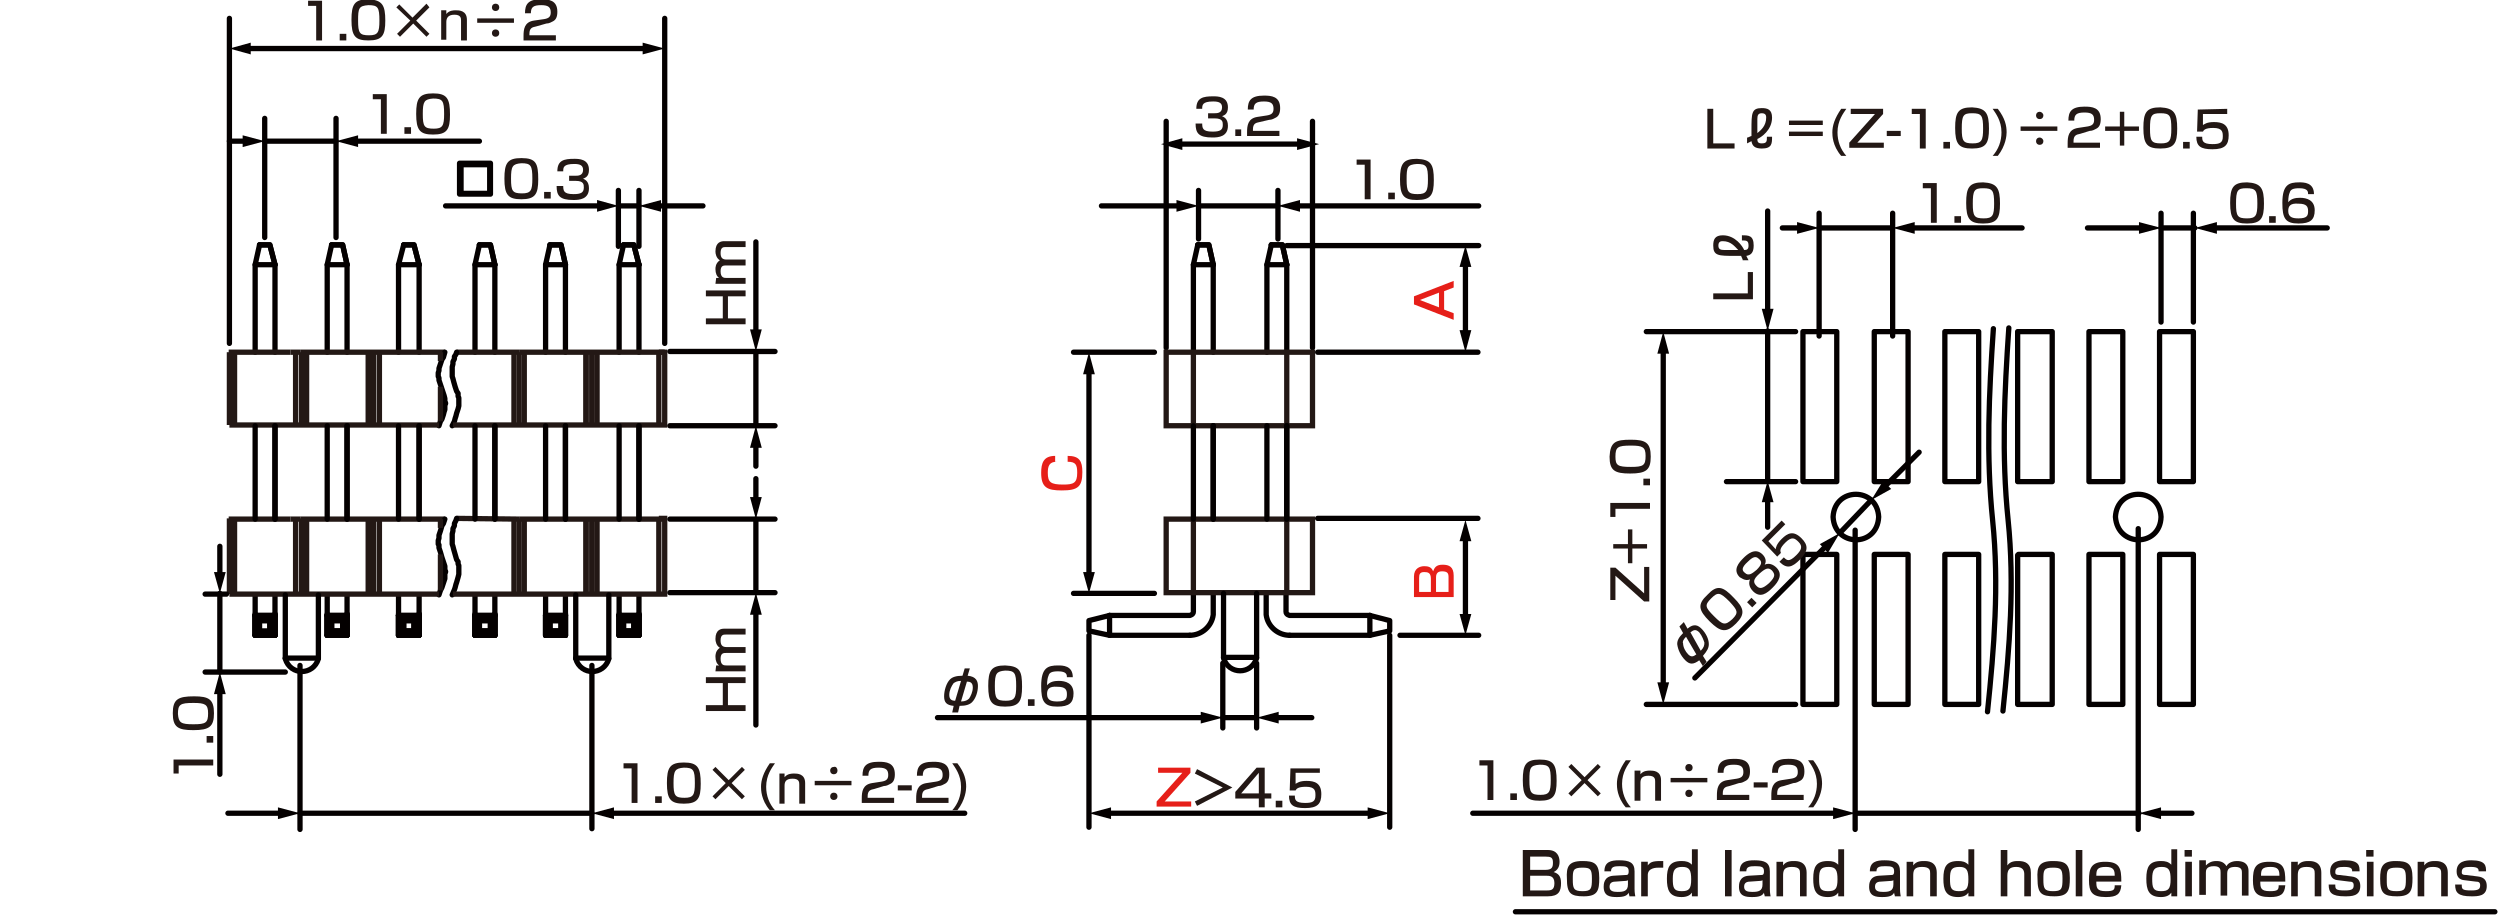<?xml version="1.0" encoding="utf-8"?>
<!-- Generator: Adobe Illustrator 24.2.3, SVG Export Plug-In . SVG Version: 6.00 Build 0)  -->
<svg version="1.1" id="レイヤー_1" xmlns="http://www.w3.org/2000/svg" xmlns:xlink="http://www.w3.org/1999/xlink" x="0px" width="340" height="125"
	 y="0px" viewBox="0 0 340 125" style="enable-background:new 0 0 340 125;" xml:space="preserve">
<style type="text/css">
	.st0{fill:none;stroke:#040000;stroke-width:0.72;stroke-linecap:round;stroke-linejoin:round;stroke-miterlimit:10;}
	.st1{fill:none;stroke:#040000;stroke-width:0.72;stroke-linecap:round;stroke-linejoin:round;}
	.st2{fill:#040000;}
	.st3{fill:#E61F19;}
	.st4{fill:none;stroke:#231815;stroke-width:0.72;stroke-miterlimit:10;}
	.st5{fill:#231815;}
</style>
<g id="MH0204_3_">
	<line class="st0" x1="36" y1="19.2" x2="45.7" y2="19.2"/>
	<line class="st0" x1="45.7" y1="32.3" x2="45.7" y2="16.1"/>
	<line class="st0" x1="36" y1="32.3" x2="36" y2="16.1"/>
	<line class="st0" x1="84.1" y1="28" x2="86.9" y2="28"/>
	<line class="st0" x1="86.9" y1="33.5" x2="86.9" y2="25.9"/>
	<line class="st0" x1="84.1" y1="33.5" x2="84.1" y2="25.9"/>
	<g>
		<path class="st0" d="M37.4,36v11.9V36z"/>
		<line class="st0" x1="34.7" y1="36" x2="34.7" y2="47.9"/>
		<polyline class="st0" points="35.3,33.3 36.7,33.3 37.4,36 		"/>
		<polygon class="st0" points="37.4,36 34.7,36 35.3,33.3 34.7,36 		"/>
		<polyline class="st0" points="37.4,36 36.7,33.3 35.3,33.3 		"/>
	</g>
	<g>
		<line class="st0" x1="35.3" y1="84.4" x2="34.7" y2="83.7"/>
		<line class="st0" x1="35.3" y1="85.8" x2="34.7" y2="86.4"/>
		<line class="st0" x1="34.7" y1="83.7" x2="37.4" y2="83.7"/>
		<polyline class="st0" points="34.7,83.7 34.7,86.4 37.4,86.4 		"/>
		<line class="st0" x1="35.3" y1="84.4" x2="36.7" y2="84.4"/>
		<polyline class="st0" points="35.3,84.4 35.3,85.8 36.7,85.8 		"/>
		<polyline class="st0" points="37.4,83.7 36.7,84.4 36.7,85.8 		"/>
		<line class="st0" x1="36.7" y1="85.8" x2="37.4" y2="86.4"/>
		<polyline class="st0" points="37.4,83.5 37.4,86.4 37.4,83.7 		"/>
		<line class="st0" x1="34.7" y1="83.5" x2="34.7" y2="86.4"/>
		<line class="st0" x1="35.3" y1="84.4" x2="34.7" y2="83.7"/>
		<line class="st0" x1="35.3" y1="85.8" x2="34.7" y2="86.4"/>
		<line class="st0" x1="34.7" y1="83.7" x2="37.4" y2="83.7"/>
		<polyline class="st0" points="34.7,83.7 34.7,86.4 37.4,86.4 		"/>
		<line class="st0" x1="35.3" y1="84.4" x2="36.7" y2="84.4"/>
		<polyline class="st0" points="37.4,86.4 37.4,83.7 36.7,84.4 36.7,85.8 		"/>
		<line class="st0" x1="34.7" y1="80.9" x2="34.7" y2="86.4"/>
		<line class="st0" x1="37.4" y1="83.5" x2="37.4" y2="86.4"/>
		<line class="st0" x1="37.4" y1="80.9" x2="37.4" y2="86.4"/>
	</g>
	<g>
		<path class="st0" d="M47.2,36v11.9V36z"/>
		<line class="st0" x1="44.5" y1="36" x2="44.5" y2="47.9"/>
		<polyline class="st0" points="45.1,33.3 46.6,33.3 47.2,36 		"/>
		<polygon class="st0" points="47.2,36 44.5,36 45.1,33.3 44.5,36 		"/>
		<polyline class="st0" points="47.2,36 46.6,33.3 45.1,33.3 		"/>
	</g>
	<g>
		<line class="st0" x1="45.1" y1="84.4" x2="44.5" y2="83.7"/>
		<line class="st0" x1="45.1" y1="85.8" x2="44.5" y2="86.4"/>
		<line class="st0" x1="44.5" y1="83.7" x2="47.2" y2="83.7"/>
		<polyline class="st0" points="44.5,83.7 44.5,86.4 47.2,86.4 		"/>
		<line class="st0" x1="45.1" y1="84.4" x2="46.6" y2="84.4"/>
		<polyline class="st0" points="45.1,84.4 45.1,85.8 46.6,85.8 		"/>
		<polyline class="st0" points="47.2,83.7 46.6,84.4 46.6,85.8 		"/>
		<line class="st0" x1="46.6" y1="85.8" x2="47.2" y2="86.4"/>
		<polyline class="st0" points="47.2,83.5 47.2,86.4 47.2,83.7 		"/>
		<line class="st0" x1="44.5" y1="83.5" x2="44.5" y2="86.4"/>
		<line class="st0" x1="45.1" y1="84.4" x2="44.5" y2="83.7"/>
		<line class="st0" x1="45.1" y1="85.8" x2="44.5" y2="86.4"/>
		<line class="st0" x1="44.5" y1="83.7" x2="47.2" y2="83.7"/>
		<polyline class="st0" points="44.5,83.7 44.5,86.4 47.2,86.4 		"/>
		<line class="st0" x1="45.1" y1="84.4" x2="46.6" y2="84.4"/>
		<polyline class="st0" points="45.1,84.4 45.1,85.8 46.6,85.8 		"/>
		<polyline class="st0" points="47.2,86.4 47.2,83.7 46.6,84.4 46.6,85.8 		"/>
		<line class="st0" x1="44.5" y1="80.9" x2="44.5" y2="86.4"/>
		<line class="st0" x1="47.2" y1="83.5" x2="47.2" y2="86.4"/>
		<line class="st0" x1="47.2" y1="80.9" x2="47.2" y2="86.4"/>
	</g>
	<g>
		<path class="st0" d="M57,36v11.9V36z"/>
		<line class="st0" x1="54.2" y1="36" x2="54.2" y2="47.9"/>
		<polyline class="st0" points="54.9,33.3 56.3,33.3 57,36 		"/>
		<polygon class="st0" points="57,36 54.2,36 54.9,33.3 54.2,36 		"/>
		<polyline class="st0" points="57,36 56.3,33.3 54.9,33.3 		"/>
	</g>
	<g>
		<line class="st0" x1="54.9" y1="84.4" x2="54.2" y2="83.7"/>
		<line class="st0" x1="54.9" y1="85.8" x2="54.2" y2="86.4"/>
		<line class="st0" x1="54.2" y1="83.7" x2="57" y2="83.7"/>
		<polyline class="st0" points="54.2,83.7 54.2,86.4 57,86.4 		"/>
		<line class="st0" x1="54.9" y1="84.4" x2="56.3" y2="84.4"/>
		<polyline class="st0" points="54.9,84.4 54.9,85.8 56.3,85.8 		"/>
		<polyline class="st0" points="57,83.7 56.3,84.4 56.3,85.8 		"/>
		<line class="st0" x1="56.3" y1="85.8" x2="57" y2="86.4"/>
		<polyline class="st0" points="57,83.5 57,86.4 57,83.7 		"/>
		<line class="st0" x1="54.2" y1="83.5" x2="54.2" y2="86.4"/>
		<line class="st0" x1="54.9" y1="84.4" x2="54.2" y2="83.7"/>
		<line class="st0" x1="54.9" y1="85.8" x2="54.2" y2="86.4"/>
		<line class="st0" x1="54.2" y1="83.7" x2="57" y2="83.7"/>
		<polyline class="st0" points="54.2,83.7 54.2,86.4 57,86.4 		"/>
		<line class="st0" x1="54.9" y1="84.4" x2="56.3" y2="84.4"/>
		<polyline class="st0" points="54.9,84.4 54.9,85.8 56.3,85.8 		"/>
		<polyline class="st0" points="57,86.4 57,83.7 56.3,84.4 56.3,85.8 		"/>
		<line class="st0" x1="54.2" y1="80.9" x2="54.2" y2="86.4"/>
		<line class="st0" x1="57" y1="83.5" x2="57" y2="86.4"/>
		<line class="st0" x1="57" y1="80.9" x2="57" y2="86.4"/>
	</g>
	<g>
		<path class="st0" d="M67.3,36v11.9V36z"/>
		<line class="st0" x1="64.6" y1="36" x2="64.6" y2="47.9"/>
		<polyline class="st0" points="65.2,33.3 66.7,33.3 67.3,36 		"/>
		<polygon class="st0" points="67.3,36 64.6,36 65.2,33.3 64.6,36 		"/>
		<polyline class="st0" points="67.3,36 66.7,33.3 65.2,33.3 		"/>
	</g>
	<g>
		<line class="st0" x1="65.2" y1="84.4" x2="64.6" y2="83.7"/>
		<line class="st0" x1="65.2" y1="85.8" x2="64.6" y2="86.4"/>
		<line class="st0" x1="64.6" y1="83.7" x2="67.3" y2="83.7"/>
		<polyline class="st0" points="64.6,83.7 64.6,86.4 67.3,86.4 		"/>
		<line class="st0" x1="65.2" y1="84.4" x2="66.7" y2="84.4"/>
		<polyline class="st0" points="65.2,84.4 65.2,85.8 66.7,85.8 		"/>
		<polyline class="st0" points="67.3,83.7 66.7,84.4 66.7,85.8 		"/>
		<line class="st0" x1="66.7" y1="85.8" x2="67.3" y2="86.4"/>
		<polyline class="st0" points="67.3,83.5 67.3,86.4 67.3,83.7 		"/>
		<line class="st0" x1="64.6" y1="83.5" x2="64.6" y2="86.4"/>
		<line class="st0" x1="65.2" y1="84.4" x2="64.6" y2="83.7"/>
		<line class="st0" x1="65.2" y1="85.8" x2="64.6" y2="86.4"/>
		<line class="st0" x1="64.6" y1="83.7" x2="67.3" y2="83.7"/>
		<polyline class="st0" points="64.6,83.7 64.6,86.4 67.3,86.4 		"/>
		<line class="st0" x1="65.2" y1="84.4" x2="66.7" y2="84.4"/>
		<polyline class="st0" points="65.2,84.4 65.2,85.8 66.7,85.8 		"/>
		<polyline class="st0" points="67.3,86.4 67.3,83.7 66.7,84.4 66.7,85.8 		"/>
		<line class="st0" x1="64.6" y1="80.9" x2="64.6" y2="86.4"/>
		<line class="st0" x1="67.3" y1="83.5" x2="67.3" y2="86.4"/>
		<line class="st0" x1="67.3" y1="80.9" x2="67.3" y2="86.4"/>
	</g>
	<g>
		<path class="st0" d="M76.9,36v11.9V36z"/>
		<line class="st0" x1="74.2" y1="36" x2="74.2" y2="47.9"/>
		<polyline class="st0" points="74.8,33.3 76.3,33.3 76.9,36 		"/>
		<polygon class="st0" points="76.9,36 74.2,36 74.8,33.3 74.2,36 		"/>
		<polyline class="st0" points="76.9,36 76.3,33.3 74.8,33.3 		"/>
	</g>
	<g>
		<line class="st0" x1="74.8" y1="84.4" x2="74.2" y2="83.7"/>
		<line class="st0" x1="74.8" y1="85.8" x2="74.2" y2="86.4"/>
		<line class="st0" x1="74.2" y1="83.7" x2="76.9" y2="83.7"/>
		<polyline class="st0" points="74.2,83.7 74.2,86.4 76.9,86.4 		"/>
		<line class="st0" x1="74.8" y1="84.4" x2="76.3" y2="84.4"/>
		<polyline class="st0" points="74.8,84.4 74.8,85.8 76.3,85.8 		"/>
		<polyline class="st0" points="76.9,83.7 76.3,84.4 76.3,85.8 		"/>
		<line class="st0" x1="76.3" y1="85.8" x2="76.9" y2="86.4"/>
		<polyline class="st0" points="76.9,83.5 76.9,86.4 76.9,83.7 		"/>
		<line class="st0" x1="74.2" y1="83.5" x2="74.2" y2="86.4"/>
		<line class="st0" x1="74.8" y1="84.4" x2="74.2" y2="83.7"/>
		<line class="st0" x1="74.8" y1="85.8" x2="74.2" y2="86.4"/>
		<line class="st0" x1="74.2" y1="83.7" x2="76.9" y2="83.7"/>
		<polyline class="st0" points="74.2,83.7 74.2,86.4 76.9,86.4 		"/>
		<line class="st0" x1="74.8" y1="84.4" x2="76.3" y2="84.4"/>
		<polyline class="st0" points="74.8,84.4 74.8,85.8 76.3,85.8 		"/>
		<polyline class="st0" points="76.9,86.4 76.9,83.7 76.3,84.4 76.3,85.8 		"/>
		<line class="st0" x1="74.2" y1="80.9" x2="74.2" y2="86.4"/>
		<line class="st0" x1="76.9" y1="83.5" x2="76.9" y2="86.4"/>
		<line class="st0" x1="76.9" y1="80.9" x2="76.9" y2="86.4"/>
	</g>
	<g>
		<path class="st0" d="M86.9,36v11.9V36z"/>
		<line class="st0" x1="84.2" y1="36" x2="84.2" y2="47.9"/>
		<polyline class="st0" points="84.8,33.3 86.2,33.3 86.9,36 		"/>
		<polygon class="st0" points="86.9,36 84.2,36 84.8,33.3 84.2,36 		"/>
		<polyline class="st0" points="86.9,36 86.2,33.3 84.8,33.3 		"/>
	</g>
	<g>
		<line class="st0" x1="84.8" y1="84.4" x2="84.2" y2="83.7"/>
		<line class="st0" x1="84.8" y1="85.8" x2="84.2" y2="86.4"/>
		<line class="st0" x1="84.2" y1="83.7" x2="86.9" y2="83.7"/>
		<polyline class="st0" points="84.2,83.7 84.2,86.4 86.9,86.4 		"/>
		<line class="st0" x1="84.8" y1="84.4" x2="86.2" y2="84.4"/>
		<polyline class="st0" points="84.8,84.4 84.8,85.8 86.2,85.8 		"/>
		<polyline class="st0" points="86.9,83.7 86.2,84.4 86.2,85.8 		"/>
		<line class="st0" x1="86.2" y1="85.8" x2="86.9" y2="86.4"/>
		<polyline class="st0" points="86.9,83.5 86.9,86.4 86.9,83.7 		"/>
		<line class="st0" x1="84.2" y1="83.5" x2="84.2" y2="86.4"/>
		<line class="st0" x1="84.8" y1="84.4" x2="84.2" y2="83.7"/>
		<line class="st0" x1="84.8" y1="85.8" x2="84.2" y2="86.4"/>
		<line class="st0" x1="84.2" y1="83.7" x2="86.9" y2="83.7"/>
		<polyline class="st0" points="84.2,83.7 84.2,86.4 86.9,86.4 		"/>
		<line class="st0" x1="84.8" y1="84.4" x2="86.2" y2="84.4"/>
		<polyline class="st0" points="84.8,84.4 84.8,85.8 86.2,85.8 		"/>
		<polyline class="st0" points="86.9,86.4 86.9,83.7 86.2,84.4 86.2,85.8 		"/>
		<line class="st0" x1="84.2" y1="80.9" x2="84.2" y2="86.4"/>
		<line class="st0" x1="86.9" y1="83.5" x2="86.9" y2="86.4"/>
		<line class="st0" x1="86.9" y1="80.9" x2="86.9" y2="86.4"/>
	</g>
	<line class="st0" x1="189" y1="86.4" x2="189" y2="112.5"/>
	<line class="st0" x1="163" y1="25.9" x2="163" y2="32.5"/>
	<line class="st0" x1="173.8" y1="25.9" x2="173.8" y2="32.5"/>
	<line class="st0" x1="148.1" y1="86.4" x2="148.1" y2="112.5"/>
	<line class="st0" x1="175" y1="33.4" x2="201.1" y2="33.4"/>
	<line class="st0" x1="190.4" y1="86.4" x2="201.1" y2="86.4"/>
	<line class="st0" x1="179.2" y1="47.9" x2="201" y2="47.9"/>
	<g>
		<line class="st1" x1="148.1" y1="78.3" x2="148.1" y2="50.4"/>
		<g>
			<polygon class="st2" points="148.9,77.8 148.1,80.7 147.3,77.8 			"/>
		</g>
		<g>
			<polygon class="st2" points="148.9,50.9 148.1,47.9 147.3,50.9 			"/>
		</g>
	</g>
	<line class="st0" x1="157" y1="47.9" x2="146" y2="47.9"/>
	<line class="st0" x1="157" y1="80.7" x2="146" y2="80.7"/>
	<g>
		<polyline class="st0" points="161.8,86.4 150.9,86.4 150.9,83.7 		"/>
		<path class="st0" d="M150.9,83.7h10.9c0,0,0.5-0.1,0.5-0.5s0-2.6,0-2.6"/>
		<polyline class="st0" points="150.9,83.7 148.1,84.4 148.1,85.8 150.9,86.4 		"/>
		<path class="st0" d="M161.8,86.4c1.6,0,3-1.2,3.2-2.8v-3"/>
	</g>
	<g>
		<polyline class="st0" points="175.4,86.4 186.3,86.4 186.3,83.7 		"/>
		<path class="st0" d="M186.3,83.7h-10.9c0,0-0.5-0.1-0.5-0.5s0-2.6,0-2.6"/>
		<polyline class="st0" points="186.3,83.7 189,84.4 189,85.8 186.3,86.4 		"/>
		<path class="st0" d="M175.4,86.4c-1.6,0-3-1.2-3.2-2.8v-3"/>
	</g>
	<line class="st0" x1="178.5" y1="47.3" x2="178.5" y2="16.5"/>
	<line class="st0" x1="158.6" y1="47.3" x2="158.6" y2="16.5"/>
	<g>
		<line class="st1" x1="33.6" y1="19.2" x2="31.2" y2="19.2"/>
		<g>
			<polygon class="st2" points="33,18.4 36,19.2 33,20 			"/>
		</g>
	</g>
	<g>
		<line class="st1" x1="48.2" y1="19.2" x2="65.2" y2="19.2"/>
		<g>
			<polygon class="st2" points="48.7,20 45.7,19.2 48.7,18.4 			"/>
		</g>
	</g>
	<g>
		<line class="st1" x1="89.4" y1="28" x2="95.6" y2="28"/>
		<g>
			<polygon class="st2" points="89.9,28.8 86.9,28 89.9,27.2 			"/>
		</g>
	</g>
	<g>
		<line class="st1" x1="81.7" y1="28" x2="60.6" y2="28"/>
		<g>
			<polygon class="st2" points="81.2,27.2 84.1,28 81.2,28.8 			"/>
		</g>
	</g>
	<g>
		<line class="st1" x1="150.5" y1="110.6" x2="186.5" y2="110.6"/>
		<g>
			<polygon class="st2" points="151.1,111.4 148.1,110.6 151.1,109.8 			"/>
		</g>
		<g>
			<polygon class="st2" points="186,111.4 189,110.6 186,109.8 			"/>
		</g>
	</g>
	<g>
		<line class="st1" x1="160.3" y1="19.6" x2="177" y2="19.6"/>
		<g>
			<polygon class="st2" points="160.8,20.4 157.9,19.6 160.8,18.8 			"/>
		</g>
		<g>
			<polygon class="st2" points="176.4,20.4 179.4,19.6 176.4,18.8 			"/>
		</g>
	</g>
	<line class="st0" x1="163" y1="28" x2="173.8" y2="28"/>
	<g>
		<line class="st1" x1="176.3" y1="28" x2="201.1" y2="28"/>
		<g>
			<polygon class="st2" points="176.8,28.8 173.8,28 176.8,27.2 			"/>
		</g>
	</g>
	<g>
		<line class="st1" x1="160.5" y1="28" x2="149.8" y2="28"/>
		<g>
			<polygon class="st2" points="160,27.2 163,28 160,28.8 			"/>
		</g>
	</g>
	<g>
		<path class="st3" d="M197.7,38.2v0.9l-1.3,0.5v2.5l1.3,0.5v0.9l-5.4-2.1v-1.1L197.7,38.2z M195.7,41.8v-2l-2.6,1L195.7,41.8z"/>
	</g>
	<g>
		<path class="st3" d="M192.3,78.4c0-1.1,0.8-1.4,1.4-1.4c0.5,0,1,0.1,1.2,0.7c0.2-0.5,0.4-0.9,1.3-0.9c0.9,0,1.5,0.3,1.5,1.5v2.9
			h-5.4V78.4z M193,80.5h1.6v-1.8c0-0.8-0.4-0.9-0.9-0.9c-0.6,0-0.7,0.3-0.7,0.8L193,80.5L193,80.5z M195.3,80.5h1.7v-2
			c0-0.5-0.1-0.8-0.9-0.8c-0.8,0-0.8,0.6-0.8,0.9V80.5z"/>
	</g>
	<g>
		<line class="st1" x1="199.3" y1="35.8" x2="199.3" y2="45.4"/>
		<g>
			<polygon class="st2" points="198.5,36.3 199.3,33.4 200.1,36.3 			"/>
		</g>
		<g>
			<polygon class="st2" points="198.5,44.9 199.3,47.9 200.1,44.9 			"/>
		</g>
	</g>
	<g>
		<line class="st1" x1="199.3" y1="73.1" x2="199.3" y2="84"/>
		<g>
			<polygon class="st2" points="198.5,73.6 199.3,70.7 200.1,73.6 			"/>
		</g>
		<g>
			<polygon class="st2" points="198.5,83.5 199.3,86.4 200.1,83.5 			"/>
		</g>
	</g>
	<g>
		<g>
			<path class="st0" d="M66.7,22.2v4.2h-4.2v-4.2H66.7z M62.7,22.4v3.9h3.9v-3.9H62.7z"/>
		</g>
	</g>
	<g>
		<polygon class="st4" points="178.5,80.6 158.6,80.6 158.6,70.6 162.3,70.6 178.5,70.6 		"/>
		<line class="st4" x1="162.3" y1="70.6" x2="162.3" y2="80.7"/>
		<line class="st4" x1="175" y1="70.6" x2="175" y2="80.7"/>
	</g>
	<line class="st4" x1="39.5" y1="70.6" x2="31.1" y2="70.6"/>
	<g>
		<line class="st4" x1="39.5" y1="70.6" x2="40.9" y2="70.6"/>
		<line class="st4" x1="60.5" y1="70.6" x2="40.9" y2="70.6"/>
		<g>
			<polyline class="st0" points="59.7,80.9 59.9,80.3 60.1,79.9 60.2,79.6 60.3,79.3 60.4,79 60.5,78.7 60.5,78.3 60.5,78 
				60.6,77.8 60.6,77.7 60.5,77.5 60.5,77.4 60.5,77.2 60.5,77 60.4,76.7 60.3,76.4 60.1,75.8 59.9,75.1 59.8,74.8 59.7,74.5 
				59.7,74.3 59.7,74.1 59.6,74 59.6,73.5 59.7,73.2 59.7,72.8 59.8,72.5 59.9,72.2 60.1,71.5 60.3,71.2 60.5,70.6 			"/>
			<g>
				<line class="st4" x1="41.7" y1="80.8" x2="41.7" y2="70.5"/>
				<line class="st4" x1="40.2" y1="80.8" x2="40.2" y2="70.5"/>
				<line class="st4" x1="41" y1="80.8" x2="41" y2="70.5"/>
				<line class="st4" x1="31.9" y1="80.8" x2="31.9" y2="70.5"/>
				<line class="st4" x1="31.2" y1="80.8" x2="31.2" y2="70.5"/>
				<line class="st4" x1="50.8" y1="80.8" x2="50.8" y2="70.5"/>
				<line class="st4" x1="50.1" y1="80.8" x2="50.1" y2="70.5"/>
				<line class="st4" x1="59.9" y1="80.3" x2="59.9" y2="75.4"/>
				<line class="st4" x1="50.8" y1="80.8" x2="50.8" y2="70.5"/>
				<line class="st4" x1="50.1" y1="80.8" x2="50.1" y2="70.5"/>
				<line class="st4" x1="51.6" y1="80.8" x2="51.6" y2="70.5"/>
				<line class="st4" x1="31.2" y1="80.8" x2="59.7" y2="80.8"/>
			</g>
		</g>
	</g>
	<line class="st4" x1="70.6" y1="70.6" x2="62.1" y2="70.5"/>
	<polyline class="st4" points="90.4,70.6 83.9,70.6 70.6,70.6 	"/>
	<g>
		<polyline class="st0" points="61.5,80.9 61.8,80.2 61.9,79.9 62,79.5 62.1,79.2 62.3,78.5 62.4,78.1 62.4,77.8 62.4,77.3 
			62.4,77.1 62.4,76.9 62.3,76.7 62.3,76.4 62.1,76.1 61.9,75.4 61.7,74.7 61.6,74.3 61.5,74 61.5,73.8 61.5,73.6 61.5,73.4 
			61.5,72.9 61.5,72.6 61.6,72.2 61.6,71.9 61.8,71.5 61.8,71.2 62,70.8 62.1,70.5 		"/>
		<g>
			<line class="st4" x1="71.3" y1="80.8" x2="71.3" y2="70.5"/>
			<line class="st4" x1="69.9" y1="80.8" x2="69.9" y2="70.5"/>
			<line class="st4" x1="70.6" y1="80.8" x2="70.6" y2="70.5"/>
			<line class="st4" x1="80.5" y1="80.8" x2="80.5" y2="70.5"/>
			<line class="st4" x1="79.7" y1="80.8" x2="79.7" y2="70.5"/>
			<line class="st4" x1="89.6" y1="80.8" x2="89.6" y2="70.5"/>
			<line class="st4" x1="80.5" y1="80.8" x2="80.5" y2="70.5"/>
			<line class="st4" x1="79.7" y1="80.8" x2="79.7" y2="70.5"/>
			<line class="st4" x1="81.2" y1="80.8" x2="81.2" y2="70.5"/>
			<polyline class="st4" points="61.6,80.8 90.4,80.8 90.4,70.5 89.6,70.5 			"/>
		</g>
	</g>
	<line class="st4" x1="59.9" y1="71.8" x2="59.9" y2="70.6"/>
	<g>
		<path class="st5" d="M73.2,24.4c0,2-0.4,2.7-2.3,2.7c-1.8,0-2.3-0.6-2.3-2.8c0-2.1,0.4-2.8,2.3-2.8C72.9,21.5,73.2,22.2,73.2,24.4
			z M69.5,24.3c0,1.7,0.2,2,1.5,2c1.2,0,1.4-0.4,1.4-2c0-1.8-0.2-2.1-1.5-2.1C69.7,22.3,69.5,22.6,69.5,24.3z"/>
		<path class="st5" d="M74.9,26.1V27H74v-0.9H74.9z"/>
		<path class="st5" d="M76.6,25.2c0,0.7,0,1.2,1.4,1.2c1,0,1.4-0.2,1.4-0.9c0-0.4,0-0.9-1.1-0.9h-0.9v-0.7h0.9c0.3,0,1,0,1-0.8
			c0-0.6-0.4-0.8-1.2-0.8c-1.5,0-1.5,0.5-1.5,1h-0.8c0-1.5,0.9-1.7,2.3-1.7c0.6,0,2,0,2,1.5c0,1-0.6,1.1-0.8,1.2
			c0.2,0.1,0.8,0.3,0.8,1.3c0,1.5-1.3,1.6-2.1,1.6c-1.9,0-2.3-0.6-2.3-1.9h0.9V25.2z"/>
	</g>
	<g>
		<path class="st5" d="M52.6,12.8v5.4h-0.8v-4.7h-1.1v-0.7C50.7,12.8,52.6,12.8,52.6,12.8z"/>
		<path class="st5" d="M55.9,17.3v0.9H55v-0.9H55.9z"/>
		<path class="st5" d="M61.2,15.6c0,2-0.4,2.7-2.3,2.7c-1.8,0-2.3-0.6-2.3-2.8c0-2.1,0.4-2.8,2.3-2.8C60.8,12.7,61.2,13.4,61.2,15.6
			z M57.5,15.5c0,1.7,0.2,2,1.5,2c1.2,0,1.4-0.4,1.4-2c0-1.8-0.2-2.1-1.5-2.1C57.7,13.5,57.5,13.8,57.5,15.5z"/>
	</g>
	<g>
		<path class="st5" d="M186.4,21.7v5.4h-0.8v-4.7h-1.1v-0.7H186.4z"/>
		<path class="st5" d="M189.7,26.2v0.9h-0.9v-0.9H189.7z"/>
		<path class="st5" d="M195,24.5c0,2-0.4,2.7-2.3,2.7c-1.8,0-2.3-0.6-2.3-2.8c0-2.1,0.4-2.8,2.3-2.8C194.6,21.7,195,22.3,195,24.5z
			 M191.3,24.4c0,1.7,0.2,2,1.5,2c1.2,0,1.4-0.4,1.4-2c0-1.8-0.2-2.1-1.5-2.1C191.4,22.4,191.3,22.7,191.3,24.4z"/>
	</g>
	<g>
		<path class="st0" d="M165,36v11.9V36z"/>
		<line class="st0" x1="162.3" y1="36" x2="162.3" y2="47.9"/>
		<polyline class="st0" points="162.9,33.3 164.4,33.3 165,36 		"/>
		<polygon class="st0" points="165,36 162.3,36 162.9,33.3 162.3,36 		"/>
		<polyline class="st0" points="165,36 164.4,33.3 162.9,33.3 		"/>
	</g>
	<g>
		<path class="st0" d="M175,36v11.9V36z"/>
		<line class="st0" x1="172.3" y1="36" x2="172.3" y2="47.9"/>
		<polyline class="st0" points="172.9,33.3 174.4,33.3 175,36 		"/>
		<polygon class="st0" points="175,36 172.3,36 172.9,33.3 172.3,36 		"/>
		<polyline class="st0" points="175,36 174.4,33.3 172.9,33.3 		"/>
	</g>
	<g>
		<path class="st5" d="M163.5,16.7c0,0.7,0,1.2,1.4,1.2c1,0,1.4-0.2,1.4-0.9c0-0.4,0-0.9-1.1-0.9h-0.9v-0.7h0.9c0.3,0,1,0,1-0.8
			c0-0.6-0.4-0.8-1.2-0.8c-1.5,0-1.5,0.5-1.5,1h-0.8c0-1.5,0.9-1.7,2.3-1.7c0.6,0,2,0,2,1.5c0,1-0.6,1.1-0.8,1.2
			c0.2,0.1,0.8,0.3,0.8,1.3c0,1.5-1.3,1.6-2.1,1.6c-1.9,0-2.3-0.6-2.3-1.9h0.9V16.7z"/>
		<path class="st5" d="M168.8,17.6v0.9H168v-0.9H168.8z"/>
		<path class="st5" d="M171.3,16.6c-0.5,0.1-0.9,0.2-0.9,1v0.2h3.6v0.7h-4.4V18c0-0.9,0.1-1.9,1.4-2.1l1.3-0.2
			c0.6-0.1,0.9-0.3,0.9-0.9c0-0.7-0.3-1-1.3-1c-1.1,0-1.4,0.3-1.4,1.1h-0.8c0-1.2,0.4-1.9,2.2-1.9c1,0,2.2,0.1,2.2,1.7
			c0,0.7-0.2,1.1-0.6,1.3c-0.2,0.1-0.5,0.3-0.9,0.3L171.3,16.6z"/>
	</g>
	<g>
		<path class="st3" d="M161.9,104.4v0.7l-3.5,3.9h3.6v0.7h-4.7V109l3.5-3.9h-3.3v-0.7H161.9z"/>
		<path class="st5" d="M167.6,107.1l-4.8,2.5l-0.3-0.6l3.8-1.9l-3.8-1.9l0.3-0.6L167.6,107.1z"/>
		<path class="st5" d="M172,104.4v3.5h0.9v0.7H172v1.2h-0.8v-1.2H168v-0.9l2.9-3.3C170.9,104.4,172,104.4,172,104.4z M171.2,105.1
			l-2.4,2.8h2.4V105.1z"/>
		<path class="st5" d="M174.4,108.9v0.9h-0.9v-0.9H174.4z"/>
		<path class="st5" d="M179.5,104.4v0.7h-3.3v1.5c0.2-0.1,0.5-0.4,1.5-0.4c1.1,0,2,0.3,2,1.8c0,1.3-0.5,1.9-2.2,1.9
			c-1.6,0-2.2-0.4-2.2-1.7h0.8c0,0.5,0,1,1.4,1c1,0,1.4-0.2,1.4-1c0-0.6,0-1.2-1.3-1.2c-1.1,0-1.3,0.3-1.4,0.5h-0.8l0.1-3h4V104.4z"
			/>
	</g>
	<g>
		<polygon class="st4" points="178.5,57.9 158.6,57.9 158.6,47.9 162.3,47.9 178.5,47.9 		"/>
		<line class="st4" x1="162.3" y1="47.9" x2="162.3" y2="58"/>
		<line class="st4" x1="175" y1="47.9" x2="175" y2="58"/>
	</g>
	<line class="st4" x1="39.5" y1="47.9" x2="31.1" y2="47.9"/>
	<g>
		<line class="st4" x1="39.5" y1="47.9" x2="40.9" y2="47.9"/>
		<line class="st4" x1="60.5" y1="47.9" x2="40.9" y2="47.9"/>
		<g>
			<polyline class="st0" points="59.7,57.9 59.9,57.3 60.1,57 60.2,56.7 60.3,56.4 60.4,56 60.5,55.7 60.5,55.4 60.5,55.1 
				60.6,54.9 60.6,54.8 60.5,54.6 60.5,54.5 60.5,54.3 60.5,54.2 60.4,53.8 60.3,53.5 60.1,52.9 59.9,52.3 59.8,52 59.7,51.7 
				59.7,51.5 59.7,51.4 59.6,51.2 59.6,50.7 59.7,50.4 59.7,50.1 59.8,49.8 59.9,49.5 60.1,48.9 60.3,48.6 60.5,47.9 			"/>
			<g>
				<line class="st4" x1="41.7" y1="57.8" x2="41.7" y2="47.9"/>
				<line class="st4" x1="40.2" y1="57.8" x2="40.2" y2="47.9"/>
				<line class="st4" x1="41" y1="57.8" x2="41" y2="47.9"/>
				<line class="st4" x1="31.9" y1="57.8" x2="31.9" y2="47.9"/>
				<line class="st4" x1="31.2" y1="57.8" x2="31.2" y2="47.9"/>
				<line class="st4" x1="50.8" y1="57.8" x2="50.8" y2="47.9"/>
				<line class="st4" x1="50.1" y1="57.8" x2="50.1" y2="47.9"/>
				<line class="st4" x1="59.9" y1="57.3" x2="59.9" y2="52.6"/>
				<line class="st4" x1="50.8" y1="57.8" x2="50.8" y2="47.9"/>
				<line class="st4" x1="50.1" y1="57.8" x2="50.1" y2="47.9"/>
				<line class="st4" x1="51.6" y1="57.8" x2="51.6" y2="47.9"/>
				<line class="st4" x1="31.2" y1="57.8" x2="59.7" y2="57.8"/>
			</g>
		</g>
	</g>
	<line class="st4" x1="70.6" y1="47.9" x2="62.1" y2="47.9"/>
	<line class="st4" x1="90.4" y1="47.9" x2="70.6" y2="47.9"/>
	<g>
		<polyline class="st0" points="61.5,57.9 61.8,57.3 61.9,56.9 62,56.6 62.1,56.2 62.3,55.6 62.4,55.2 62.4,54.9 62.4,54.4 
			62.4,54.2 62.4,54.1 62.3,53.9 62.3,53.5 62.1,53.2 61.9,52.6 61.7,51.9 61.6,51.5 61.5,51.2 61.5,51 61.5,50.9 61.5,50.7 
			61.5,50.2 61.5,49.9 61.6,49.5 61.6,49.2 61.8,48.8 61.8,48.5 62,48.2 62.1,47.9 		"/>
		<g>
			<line class="st4" x1="71.3" y1="57.8" x2="71.3" y2="47.9"/>
			<line class="st4" x1="69.9" y1="57.8" x2="69.9" y2="47.9"/>
			<line class="st4" x1="70.6" y1="57.8" x2="70.6" y2="47.9"/>
			<line class="st4" x1="80.5" y1="57.8" x2="80.5" y2="47.9"/>
			<line class="st4" x1="79.7" y1="57.8" x2="79.7" y2="47.9"/>
			<line class="st4" x1="89.6" y1="57.8" x2="89.6" y2="47.9"/>
			<line class="st4" x1="80.5" y1="57.8" x2="80.5" y2="47.9"/>
			<line class="st4" x1="79.7" y1="57.8" x2="79.7" y2="47.9"/>
			<line class="st4" x1="81.2" y1="57.8" x2="81.2" y2="47.9"/>
			<polyline class="st4" points="61.6,57.8 90.4,57.8 90.4,47.9 89.6,47.9 			"/>
		</g>
	</g>
	<line class="st4" x1="59.9" y1="49.1" x2="59.9" y2="47.9"/>
	<line class="st0" x1="165" y1="70.6" x2="165" y2="57.9"/>
	<line class="st0" x1="165" y1="57.9" x2="165" y2="70.6"/>
	<line class="st0" x1="162.3" y1="57.9" x2="162.3" y2="70.6"/>
	<line class="st0" x1="175" y1="70.6" x2="175" y2="57.9"/>
	<line class="st0" x1="175" y1="57.9" x2="175" y2="70.6"/>
	<line class="st0" x1="172.3" y1="57.9" x2="172.3" y2="70.6"/>
	<line class="st0" x1="86.9" y1="70.6" x2="86.9" y2="57.9"/>
	<line class="st0" x1="86.9" y1="57.9" x2="86.9" y2="70.6"/>
	<line class="st0" x1="84.2" y1="57.9" x2="84.2" y2="70.6"/>
	<line class="st0" x1="76.9" y1="70.6" x2="76.9" y2="57.9"/>
	<line class="st0" x1="76.9" y1="57.9" x2="76.9" y2="70.6"/>
	<line class="st0" x1="74.2" y1="57.9" x2="74.2" y2="70.6"/>
	<line class="st0" x1="67.3" y1="70.6" x2="67.3" y2="57.9"/>
	<line class="st0" x1="67.3" y1="57.9" x2="67.3" y2="70.6"/>
	<line class="st0" x1="64.6" y1="57.9" x2="64.6" y2="70.6"/>
	<line class="st0" x1="57" y1="70.6" x2="57" y2="57.9"/>
	<line class="st0" x1="57" y1="57.9" x2="57" y2="70.6"/>
	<line class="st0" x1="54.2" y1="57.9" x2="54.2" y2="70.6"/>
	<line class="st0" x1="47.2" y1="70.6" x2="47.2" y2="57.9"/>
	<line class="st0" x1="47.2" y1="57.9" x2="47.2" y2="70.6"/>
	<line class="st0" x1="44.5" y1="57.9" x2="44.5" y2="70.6"/>
	<line class="st0" x1="37.4" y1="70.6" x2="37.4" y2="57.9"/>
	<line class="st0" x1="37.4" y1="57.9" x2="37.4" y2="70.6"/>
	<line class="st0" x1="34.7" y1="57.9" x2="34.7" y2="70.6"/>
	<line class="st0" x1="102.8" y1="70.6" x2="102.8" y2="80.6"/>
	<line class="st0" x1="91.1" y1="80.6" x2="105.4" y2="80.6"/>
	<line class="st0" x1="91.1" y1="70.6" x2="105.4" y2="70.6"/>
	<g>
		<path class="st5" d="M96,95.9h2.3v-3H96v-0.8h5.4v0.8H99v3h2.4v0.8H96V95.9z"/>
		<path class="st5" d="M97.4,90.5h0.4c-0.3-0.2-0.5-0.6-0.5-1.2c0-0.2,0-0.8,0.6-1.2c-0.5-0.3-0.6-0.9-0.6-1.2
			c0-1.3,0.8-1.4,1.2-1.4h2.9v0.8h-2.7c-0.3,0-0.7,0-0.7,0.8c0,0.6,0.2,0.9,0.8,0.9h2.6v0.8h-2.6c-0.4,0-0.8,0-0.8,0.8
			c0,0.9,0.5,0.9,0.8,0.9h2.6v0.8h-4.1L97.4,90.5L97.4,90.5z"/>
	</g>
	<g>
		<line class="st1" x1="102.8" y1="83.1" x2="102.8" y2="98.6"/>
		<g>
			<polygon class="st2" points="102,83.6 102.8,80.6 103.6,83.6 			"/>
		</g>
	</g>
	<g>
		<line class="st1" x1="102.8" y1="68.2" x2="102.8" y2="65.1"/>
		<g>
			<polygon class="st2" points="103.6,67.6 102.8,70.6 102,67.6 			"/>
		</g>
	</g>
	<g>
		<path class="st3" d="M143.7,62.8c-1,0-1.2,0.6-1.2,1.5c0,1.3,0.4,1.6,2.1,1.6c1.4,0,1.9-0.2,1.9-1.6c0-1.1-0.2-1.5-1.3-1.5V62
			c1.6,0,2,0.7,2,2.2c0,2-0.6,2.5-2.8,2.5c-2,0-2.8-0.4-2.8-2.4c0-1.3,0.3-2.3,1.9-2.3v0.8H143.7z"/>
	</g>
	<line class="st0" x1="102.8" y1="47.8" x2="102.8" y2="57.9"/>
	<line class="st0" x1="91.1" y1="57.9" x2="105.4" y2="57.9"/>
	<line class="st0" x1="91.1" y1="47.8" x2="105.4" y2="47.8"/>
	<g>
		<path class="st5" d="M96,43.3h2.3v-3H96v-0.8h5.4v0.8H99v3h2.4v0.8H96V43.3z"/>
		<path class="st5" d="M97.4,37.8h0.4c-0.3-0.2-0.5-0.6-0.5-1.2c0-0.2,0-0.8,0.6-1.2c-0.5-0.3-0.6-0.9-0.6-1.2
			c0-1.3,0.8-1.4,1.2-1.4h2.9v0.8h-2.7c-0.3,0-0.7,0-0.7,0.8c0,0.6,0.2,0.9,0.8,0.9h2.6v0.8h-2.6c-0.4,0-0.8,0-0.8,0.8
			c0,0.9,0.5,0.9,0.8,0.9h2.6v0.8h-4.1L97.4,37.8L97.4,37.8z"/>
	</g>
	<g>
		<line class="st1" x1="102.8" y1="60.3" x2="102.8" y2="63.4"/>
		<g>
			<polygon class="st2" points="102,60.9 102.8,57.9 103.6,60.9 			"/>
		</g>
	</g>
	<g>
		<line class="st1" x1="102.8" y1="45.4" x2="102.8" y2="32.9"/>
		<g>
			<polygon class="st2" points="103.6,44.8 102.8,47.8 102,44.8 			"/>
		</g>
	</g>
	<line class="st0" x1="179.2" y1="70.5" x2="201" y2="70.5"/>
	<line class="st0" x1="90.4" y1="2.5" x2="90.4" y2="46.7"/>
	<line class="st0" x1="31.2" y1="2.5" x2="31.2" y2="46.7"/>
	<line class="st0" x1="293.9" y1="31" x2="298.5" y2="31"/>
	<line class="st0" x1="298.3" y1="43.8" x2="298.3" y2="29"/>
	<line class="st0" x1="293.9" y1="43.8" x2="293.9" y2="29"/>
	<line class="st0" x1="223.9" y1="45.1" x2="244.2" y2="45.1"/>
	<line class="st0" x1="234.8" y1="65.5" x2="244.2" y2="65.5"/>
	<line class="st0" x1="223.9" y1="95.8" x2="244.2" y2="95.8"/>
	<line class="st0" x1="240.4" y1="45" x2="240.4" y2="65.4"/>
	<g>
		<g>
			<path class="st0" d="M273.2,44.6c-0.6,8.8-1,17.3-0.1,26.1s0.2,17.3-0.7,26"/>
			<polyline class="st0" points="274.4,75.5 274.4,95.8 279.1,95.8 279.1,75.4 274.5,75.4 			"/>
			<rect x="284.1" y="75.4" class="st0" width="4.6" height="20.4"/>
			<rect x="293.7" y="75.4" class="st0" width="4.6" height="20.4"/>
			<polyline class="st0" points="274.5,45.1 279.1,45.1 279.1,65.5 274.4,65.5 274.4,45.1 			"/>
			<rect x="284.1" y="45.1" class="st0" width="4.6" height="20.4"/>
			<rect x="293.7" y="45.1" class="st0" width="4.6" height="20.4"/>
		</g>
		<g>
			<path class="st0" d="M271.1,44.7c-0.6,8.8-1,17.3-0.1,26.1s0.2,17.3-0.7,26"/>
			<rect x="245.2" y="75.4" class="st0" width="4.6" height="20.4"/>
			<rect x="254.9" y="75.4" class="st0" width="4.6" height="20.4"/>
			<rect x="264.5" y="75.4" class="st0" width="4.6" height="20.4"/>
			<rect x="245.2" y="45.1" class="st0" width="4.6" height="20.4"/>
			<rect x="254.9" y="45.1" class="st0" width="4.6" height="20.4"/>
			<rect x="264.5" y="45.1" class="st0" width="4.6" height="20.4"/>
		</g>
	</g>
	<g>
		<line class="st1" x1="33.6" y1="6.6" x2="87.9" y2="6.6"/>
		<g>
			<polygon class="st2" points="34.1,7.4 31.2,6.6 34.1,5.8 			"/>
		</g>
		<g>
			<polygon class="st2" points="87.4,7.4 90.4,6.6 87.4,5.8 			"/>
		</g>
	</g>
	<g>
		<path class="st5" d="M219,77.2h0.7l3.9,3.5v-3.6h0.7v4.7h-0.7l-3.9-3.5v3.3H219V77.2z"/>
		<path class="st5" d="M221.4,74.6h-2V74h2v-2h0.6v2h2v0.6h-2v2h-0.6V74.6z"/>
		<path class="st5" d="M219,68.4h5.4v0.8h-4.7v1.1H219V68.4z"/>
		<path class="st5" d="M223.5,65.1h0.9V66h-0.9V65.1z"/>
		<path class="st5" d="M221.8,59.8c2,0,2.7,0.4,2.7,2.3c0,1.8-0.6,2.3-2.8,2.3c-2.1,0-2.8-0.4-2.8-2.3
			C219,60.1,219.7,59.8,221.8,59.8z M221.8,63.5c1.7,0,2-0.2,2-1.5c0-1.2-0.4-1.4-2-1.4c-1.8,0-2.1,0.2-2.1,1.5
			C219.7,63.3,220,63.5,221.8,63.5z"/>
	</g>
	<g>
		<line class="st1" x1="226.2" y1="47.6" x2="226.2" y2="93.3"/>
		<g>
			<polygon class="st2" points="225.4,48.1 226.2,45.1 227,48.1 			"/>
		</g>
		<g>
			<polygon class="st2" points="225.4,92.8 226.2,95.8 227,92.8 			"/>
		</g>
	</g>
	<g>
		<line class="st1" x1="240.4" y1="42.6" x2="240.4" y2="28.7"/>
		<g>
			<polygon class="st2" points="241.2,42 240.4,45 239.6,42 			"/>
		</g>
	</g>
	<g>
		<line class="st1" x1="240.4" y1="67.8" x2="240.4" y2="71.7"/>
		<g>
			<polygon class="st2" points="239.6,68.3 240.4,65.4 241.2,68.3 			"/>
		</g>
	</g>
	<g>
		<line class="st1" x1="300.9" y1="31" x2="316.5" y2="31"/>
		<g>
			<polygon class="st2" points="301.5,31.8 298.5,31 301.5,30.2 			"/>
		</g>
	</g>
	<g>
		<line class="st1" x1="291.4" y1="31" x2="283.9" y2="31"/>
		<g>
			<polygon class="st2" points="290.9,30.2 293.9,31 290.9,31.8 			"/>
		</g>
	</g>
	<line class="st0" x1="247.4" y1="31" x2="257.4" y2="31"/>
	<line class="st0" x1="257.4" y1="45.7" x2="257.4" y2="29"/>
	<line class="st0" x1="247.4" y1="45.7" x2="247.4" y2="29"/>
	<g>
		<line class="st1" x1="244.9" y1="31" x2="242.4" y2="31"/>
		<g>
			<polygon class="st2" points="244.4,30.2 247.4,31 244.4,31.8 			"/>
		</g>
	</g>
	<g>
		<line class="st1" x1="259.9" y1="31" x2="275" y2="31"/>
		<g>
			<polygon class="st2" points="260.4,31.8 257.4,31 260.4,30.2 			"/>
		</g>
	</g>
	<g>
		<path class="st5" d="M43.8,0.1v5.4H43V0.8h-1.1V0.1H43.8z"/>
		<path class="st5" d="M47.1,4.6v0.9h-0.9V4.6H47.1z"/>
		<path class="st5" d="M52.4,2.8c0,2-0.4,2.7-2.3,2.7c-1.8,0-2.3-0.6-2.3-2.8c0-2.1,0.4-2.8,2.3-2.8C52,0,52.4,0.7,52.4,2.8z
			 M48.7,2.8c0,1.7,0.2,2,1.5,2c1.2,0,1.4-0.4,1.4-2c0-1.8-0.2-2.1-1.5-2.1C48.8,0.8,48.7,1.1,48.7,2.8z"/>
		<path class="st5" d="M58,0.5L58.4,1l-1.8,1.8l1.8,1.8L58,5l-1.8-1.8L54.4,5L54,4.6l1.8-1.8L53.9,1l0.4-0.4l1.8,1.8L58,0.5z"/>
		<path class="st5" d="M60.7,1.4v0.5c0.4-0.5,1-0.5,1.3-0.5c0.4,0,1.5,0,1.5,1.3v2.8h-0.8V2.8c0-0.3,0-0.8-0.9-0.8s-1.1,0.5-1.1,1
			v2.4H60v-4H60.7z"/>
		<path class="st5" d="M69.9,2.5v0.6h-5V2.5H69.9z M67.9,1c0,0.3-0.2,0.5-0.5,0.5S66.9,1.3,66.9,1s0.2-0.5,0.5-0.5
			C67.7,0.5,67.9,0.7,67.9,1z M67.9,4.5c0,0.3-0.2,0.5-0.5,0.5s-0.5-0.2-0.5-0.5S67.1,4,67.4,4C67.7,4,67.9,4.2,67.9,4.5z"/>
		<path class="st5" d="M72.9,3.6c-0.5,0.1-0.9,0.2-0.9,1v0.2h3.6v0.7h-4.4V4.9c0-0.9,0.1-1.9,1.4-2.1L74,2.6
			c0.6-0.1,0.9-0.3,0.9-0.9c0-0.7-0.3-1-1.3-1c-1.1,0-1.4,0.3-1.4,1.1h-0.8c0-1.2,0.4-1.9,2.2-1.9c1,0,2.2,0.1,2.2,1.7
			c0,0.7-0.2,1.1-0.6,1.3C75,3,74.7,3.2,74.3,3.2L72.9,3.6z"/>
	</g>
	<g>
		<path class="st5" d="M263.4,24.9v5.4h-0.8v-4.7h-1.1v-0.7C261.5,24.9,263.4,24.9,263.4,24.9z"/>
		<path class="st5" d="M266.7,29.4v0.9h-0.9v-0.9H266.7z"/>
		<path class="st5" d="M272,27.7c0,2-0.4,2.7-2.3,2.7c-1.8,0-2.3-0.6-2.3-2.8c0-2.1,0.4-2.8,2.3-2.8C271.6,24.9,272,25.6,272,27.7z
			 M268.3,27.7c0,1.7,0.2,2,1.5,2c1.2,0,1.4-0.4,1.4-2c0-1.8-0.2-2.1-1.5-2.1C268.5,25.6,268.3,25.9,268.3,27.7z"/>
	</g>
	<g>
		<path class="st5" d="M307.9,27.7c0,2-0.4,2.7-2.3,2.7c-1.8,0-2.3-0.6-2.3-2.8c0-2.1,0.4-2.8,2.3-2.8
			C307.5,24.9,307.9,25.6,307.9,27.7z M304.1,27.7c0,1.7,0.2,2,1.5,2c1.2,0,1.4-0.4,1.4-2c0-1.8-0.2-2.1-1.5-2.1
			C304.3,25.6,304.1,25.9,304.1,27.7z"/>
		<path class="st5" d="M309.5,29.4v0.9h-0.9v-0.9H309.5z"/>
		<path class="st5" d="M313.9,26.4c0-0.3,0-0.8-1.2-0.8c-0.9,0-1.2,0.2-1.3,0.6c-0.1,0.2-0.2,0.6-0.2,1.3c0.4-0.5,1-0.6,1.6-0.6
			c0.9,0,2,0.3,2,1.7c0,1.3-0.6,1.8-2.2,1.8c-1.8,0-2.2-0.7-2.2-2.8c0-2.5,0.9-2.8,2.3-2.8c0.6,0,2,0,2,1.6
			C314.7,26.4,313.9,26.4,313.9,26.4z M311.2,28.7c0,0.9,0.7,1,1.4,1c1.2,0,1.3-0.4,1.3-1s-0.2-1-1.3-1
			C311.4,27.6,311.2,28.1,311.2,28.7z"/>
	</g>
	<g>
		<path class="st5" d="M233,39.9h4.7V37h0.7v3.7H233V39.9z"/>
		<path class="st5" d="M237,35.3c-0.1-0.3-0.2-0.4-0.2-0.5c-0.2,0-0.4,0-0.8,0c-2.3,0-3,0-3-1.4c0-0.8,0.2-1.4,1.3-1.4
			c1.7,0,2.7,1.5,2.9,2c0.4,0,0.6-0.1,0.6-0.6c0-0.7-0.3-0.7-0.9-0.7V32c0.9,0,1.6,0,1.6,1.4c0,1-0.4,1.3-1,1.4
			c0.1,0.2,0.2,0.4,0.3,0.6H237V35.3z M234.3,32.8c-0.2,0-0.6,0-0.6,0.6c0,0.5,0.3,0.6,0.8,0.6c0.4,0,1,0,1.9,0
			C235.9,33.5,235.4,32.8,234.3,32.8z"/>
	</g>
	<g>
		<path class="st5" d="M233,14.8v4.7h2.9v0.7h-3.7v-5.4C232.2,14.8,233,14.8,233,14.8z"/>
		<path class="st5" d="M237.7,18.7c0.3-0.1,0.4-0.2,0.5-0.2c0-0.2,0-0.4,0-0.8c0-2.3,0-3,1.4-3c0.8,0,1.4,0.2,1.4,1.3
			c0,1.7-1.5,2.7-2,2.9c0,0.4,0.1,0.6,0.6,0.6c0.7,0,0.7-0.3,0.7-0.9h0.7c0,0.9,0,1.6-1.4,1.6c-1,0-1.3-0.4-1.4-1
			c-0.2,0.1-0.4,0.2-0.6,0.3v-0.8H237.7z M240.2,16c0-0.2,0-0.6-0.6-0.6c-0.5,0-0.6,0.3-0.6,0.8c0,0.4,0,1,0,1.9
			C239.5,17.7,240.2,17.1,240.2,16z"/>
		<path class="st5" d="M247.9,16.4V17h-4.6v-0.6H247.9z M247.9,17.9v0.6h-4.6v-0.6H247.9z"/>
		<path class="st5" d="M251.1,14.8c-0.4,0.6-1.2,1.6-1.2,3.2c0,1.2,0.4,2.3,1.2,3.2h-0.7c-1.2-1.4-1.2-2.8-1.2-3.2
			c0-0.9,0.3-1.9,1.2-3.2H251.1z"/>
		<path class="st5" d="M256.1,14.8v0.7l-3.5,3.9h3.6v0.7h-4.7v-0.7l3.5-3.9h-3.3v-0.7H256.1z"/>
		<path class="st5" d="M258.5,17.8v0.7h-1.9v-0.7H258.5z"/>
		<path class="st5" d="M261.9,14.8v5.4h-0.8v-4.7H260v-0.7C260,14.8,261.9,14.8,261.9,14.8z"/>
		<path class="st5" d="M265.2,19.3v0.9h-0.9v-0.9H265.2z"/>
		<path class="st5" d="M270.5,17.5c0,2-0.4,2.7-2.3,2.7c-1.8,0-2.3-0.6-2.3-2.8c0-2.1,0.4-2.8,2.3-2.8
			C270.1,14.7,270.5,15.4,270.5,17.5z M266.8,17.5c0,1.7,0.2,2,1.5,2c1.2,0,1.4-0.4,1.4-2c0-1.8-0.2-2.1-1.5-2.1
			C267,15.4,266.8,15.7,266.8,17.5z"/>
		<path class="st5" d="M271.7,14.8c1,1.3,1.2,2.3,1.2,3.2c0,0.4-0.1,1.8-1.2,3.2H271c0.8-0.9,1.2-2,1.2-3.2c0-1.6-0.8-2.6-1.2-3.2
			H271.7z"/>
		<path class="st5" d="M279.8,17.2v0.6h-5v-0.6H279.8z M277.9,15.7c0,0.3-0.2,0.5-0.5,0.5s-0.5-0.2-0.5-0.5c0-0.3,0.2-0.5,0.5-0.5
			C277.6,15.2,277.9,15.4,277.9,15.7z M277.9,19.2c0,0.3-0.2,0.5-0.5,0.5s-0.5-0.2-0.5-0.5s0.2-0.5,0.5-0.5
			C277.6,18.7,277.9,18.9,277.9,19.2z"/>
		<path class="st5" d="M282.9,18.2c-0.5,0.1-0.9,0.2-0.9,1v0.2h3.6v0.7h-4.4v-0.6c0-0.9,0.1-1.9,1.4-2.1l1.3-0.2
			c0.6-0.1,0.9-0.3,0.9-0.9c0-0.7-0.3-1-1.3-1c-1.1,0-1.4,0.3-1.4,1.1h-0.8c0-1.2,0.4-1.9,2.2-1.9c1,0,2.2,0.1,2.2,1.7
			c0,0.7-0.2,1.1-0.6,1.3c-0.2,0.1-0.5,0.3-0.9,0.3L282.9,18.2z"/>
		<path class="st5" d="M288.3,17.2v-2h0.6v2h2v0.6h-2v2h-0.6v-2h-2v-0.6H288.3z"/>
		<path class="st5" d="M296.1,17.5c0,2-0.4,2.7-2.3,2.7c-1.8,0-2.3-0.6-2.3-2.8c0-2.1,0.4-2.8,2.3-2.8
			C295.7,14.7,296.1,15.4,296.1,17.5z M292.4,17.5c0,1.7,0.2,2,1.5,2c1.2,0,1.4-0.4,1.4-2c0-1.8-0.2-2.1-1.5-2.1
			C292.6,15.4,292.4,15.7,292.4,17.5z"/>
		<path class="st5" d="M297.8,19.3v0.9h-0.9v-0.9H297.8z"/>
		<path class="st5" d="M302.9,14.8v0.7h-3.3V17c0.2-0.1,0.5-0.4,1.5-0.4c1.1,0,2,0.3,2,1.8c0,1.3-0.5,1.9-2.2,1.9
			c-1.6,0-2.2-0.4-2.2-1.7h0.8c0,0.5,0,1,1.4,1c1,0,1.4-0.2,1.4-1c0-0.6,0-1.2-1.3-1.2c-1.1,0-1.3,0.3-1.4,0.5h-0.8l0.1-3
			L302.9,14.8L302.9,14.8z"/>
	</g>
	<g>
		<line class="st0" x1="166.4" y1="89.4" x2="166.4" y2="80.7"/>
		<polyline class="st0" points="166.4,89.4 170.9,89.4 170.9,80.7 		"/>
		<path class="st0" d="M166.4,89.5c0.7,2.3,3.8,2.3,4.5,0"/>
	</g>
	<line class="st0" x1="166.3" y1="99" x2="166.3" y2="90.2"/>
	<line class="st0" x1="170.9" y1="99" x2="170.9" y2="90.2"/>
	<g>
		<path class="st5" d="M131.9,90.9l-0.3,1c1.2,0.1,1.4,0.8,1.4,1.4c0,0.8-0.3,1.7-0.8,2.2c-0.3,0.3-0.8,0.5-1.7,0.5l-0.2,0.9h-0.8
			l0.2-0.9c-1-0.1-1.3-0.5-1.3-1.3s0.3-1.8,0.8-2.3c0.3-0.3,0.8-0.5,1.7-0.5l0.3-1C131.2,90.9,131.9,90.9,131.9,90.9z M130.7,92.6
			c-0.6,0-0.8,0.2-1,0.3c-0.3,0.4-0.6,1-0.6,1.6s0.3,0.8,0.8,0.8L130.7,92.6z M130.7,95.4c0.6,0,0.9-0.2,1.1-0.4
			c0.2-0.3,0.5-0.9,0.5-1.5c0-0.7-0.4-0.8-0.8-0.8L130.7,95.4z"/>
		<path class="st5" d="M139,93.4c0,2-0.4,2.7-2.3,2.7c-1.8,0-2.3-0.6-2.3-2.8c0-2.1,0.4-2.8,2.3-2.8C138.7,90.6,139,91.2,139,93.4z
			 M135.3,93.3c0,1.7,0.2,2,1.5,2c1.2,0,1.4-0.4,1.4-2c0-1.8-0.2-2.1-1.5-2.1C135.5,91.3,135.3,91.6,135.3,93.3z"/>
		<path class="st5" d="M140.7,95.1V96h-0.9v-0.9H140.7z"/>
		<path class="st5" d="M145.1,92.1c0-0.3,0-0.8-1.2-0.8c-0.9,0-1.2,0.2-1.3,0.6c-0.1,0.2-0.2,0.6-0.2,1.3c0.4-0.5,1-0.6,1.6-0.6
			c0.9,0,2,0.3,2,1.7c0,1.3-0.6,1.8-2.2,1.8c-1.8,0-2.2-0.7-2.2-2.8c0-2.5,0.9-2.8,2.3-2.8c0.6,0,2,0,2,1.6
			C145.9,92.1,145.1,92.1,145.1,92.1z M142.4,94.4c0,0.9,0.7,1,1.4,1c1.2,0,1.3-0.4,1.3-1s-0.2-1-1.3-1
			C142.6,93.3,142.4,93.8,142.4,94.4z"/>
	</g>
	<line class="st0" x1="166.3" y1="97.6" x2="170.9" y2="97.6"/>
	<g>
		<line class="st1" x1="163.8" y1="97.6" x2="127.5" y2="97.6"/>
		<g>
			<polygon class="st2" points="163.3,96.8 166.3,97.6 163.3,98.4 			"/>
		</g>
	</g>
	<g>
		<line class="st1" x1="173.4" y1="97.6" x2="178.4" y2="97.6"/>
		<g>
			<polygon class="st2" points="173.9,98.4 170.9,97.6 173.9,96.8 			"/>
		</g>
	</g>
	<g>
		<line class="st0" x1="78.3" y1="89.5" x2="78.3" y2="80.9"/>
		<polyline class="st0" points="78.3,89.5 82.8,89.5 82.8,80.9 		"/>
		<path class="st0" d="M78.3,89.6c0.7,2.3,3.8,2.3,4.5,0"/>
	</g>
	<g>
		<line class="st0" x1="38.8" y1="89.5" x2="38.8" y2="80.9"/>
		<polyline class="st0" points="38.8,89.5 43.3,89.5 43.3,80.9 		"/>
		<path class="st0" d="M38.8,89.6c0.7,2.3,3.8,2.3,4.5,0"/>
	</g>
	<line class="st0" x1="80.5" y1="90.5" x2="80.5" y2="112.7"/>
	<line class="st0" x1="40.8" y1="90.5" x2="40.8" y2="112.8"/>
	<g>
		<path class="st5" d="M86.7,103.8v5.4h-0.8v-4.7h-1.1v-0.7C84.8,103.8,86.7,103.8,86.7,103.8z"/>
		<path class="st5" d="M90,108.3v0.9h-0.9v-0.9H90z"/>
		<path class="st5" d="M95.3,106.6c0,2-0.4,2.7-2.3,2.7c-1.8,0-2.3-0.6-2.3-2.8c0-2.1,0.4-2.8,2.3-2.8
			C94.9,103.7,95.3,104.4,95.3,106.6z M91.6,106.5c0,1.7,0.2,2,1.5,2c1.2,0,1.4-0.4,1.4-2c0-1.8-0.2-2.1-1.5-2.1
			C91.8,104.5,91.6,104.8,91.6,106.5z"/>
		<path class="st5" d="M100.9,104.3l0.4,0.4l-1.8,1.8l1.8,1.8l-0.4,0.4l-1.8-1.8l-1.8,1.8l-0.4-0.4l1.8-1.8l-1.8-1.8l0.4-0.4
			l1.8,1.8L100.9,104.3z"/>
		<path class="st5" d="M105.4,103.8c-0.4,0.6-1.2,1.6-1.2,3.2c0,1.2,0.4,2.3,1.2,3.2h-0.7c-1.2-1.4-1.2-2.8-1.2-3.2
			c0-0.9,0.3-1.9,1.2-3.2H105.4z"/>
		<path class="st5" d="M106.7,105.2v0.5c0.4-0.5,1-0.5,1.3-0.5c0.4,0,1.5,0,1.5,1.3v2.8h-0.8v-2.6c0-0.3,0-0.8-0.9-0.8
			c-1,0-1.1,0.5-1.1,1v2.4H106v-4.1C106,105.2,106.7,105.2,106.7,105.2z"/>
		<path class="st5" d="M115.8,106.2v0.6h-5v-0.6H115.8z M113.9,104.8c0,0.3-0.2,0.5-0.5,0.5s-0.5-0.2-0.5-0.5s0.2-0.5,0.5-0.5
			C113.7,104.2,113.9,104.5,113.9,104.8z M113.9,108.3c0,0.3-0.2,0.5-0.5,0.5s-0.5-0.2-0.5-0.5s0.2-0.5,0.5-0.5
			C113.7,107.8,113.9,108,113.9,108.3z"/>
		<path class="st5" d="M118.9,107.3c-0.5,0.1-0.9,0.2-0.9,1v0.2h3.6v0.7h-4.4v-0.6c0-0.9,0.1-1.9,1.4-2.1l1.3-0.2
			c0.6-0.1,0.9-0.3,0.9-0.9c0-0.7-0.3-1-1.3-1c-1.1,0-1.4,0.3-1.4,1.1h-0.8c0-1.2,0.4-1.9,2.2-1.9c1,0,2.2,0.1,2.2,1.7
			c0,0.7-0.2,1.1-0.6,1.3c-0.2,0.1-0.5,0.3-0.9,0.3L118.9,107.3z"/>
		<path class="st5" d="M124,106.8v0.7h-1.9v-0.7H124z"/>
		<path class="st5" d="M126.3,107.3c-0.5,0.1-0.9,0.2-0.9,1v0.2h3.6v0.7h-4.4v-0.6c0-0.9,0.1-1.9,1.4-2.1l1.3-0.2
			c0.6-0.1,0.9-0.3,0.9-0.9c0-0.7-0.3-1-1.3-1c-1.1,0-1.4,0.3-1.4,1.1h-0.8c0-1.2,0.4-1.9,2.2-1.9c1,0,2.2,0.1,2.2,1.7
			c0,0.7-0.2,1.1-0.6,1.3c-0.2,0.1-0.5,0.3-0.9,0.3L126.3,107.3z"/>
		<path class="st5" d="M130.2,103.8c1,1.3,1.2,2.3,1.2,3.2c0,0.4-0.1,1.8-1.2,3.2h-0.7c0.8-0.9,1.2-2,1.2-3.2c0-1.6-0.8-2.6-1.2-3.2
			H130.2z"/>
	</g>
	<line class="st0" x1="40.8" y1="110.6" x2="80.5" y2="110.6"/>
	<g>
		<line class="st1" x1="38.3" y1="110.6" x2="31" y2="110.6"/>
		<g>
			<polygon class="st2" points="37.8,109.8 40.8,110.6 37.8,111.4 			"/>
		</g>
	</g>
	<g>
		<line class="st1" x1="82.9" y1="110.6" x2="131.2" y2="110.6"/>
		<g>
			<polygon class="st2" points="83.5,111.4 80.5,110.6 83.5,109.8 			"/>
		</g>
	</g>
	<line class="st0" x1="29.9" y1="91.4" x2="29.9" y2="80.7"/>
	<line class="st0" x1="27.9" y1="91.4" x2="38.8" y2="91.4"/>
	<g>
		<path class="st5" d="M23.6,103.3H29v0.8h-4.7v1.1h-0.7C23.6,105.2,23.6,103.3,23.6,103.3z"/>
		<path class="st5" d="M28.1,100.1H29v0.9h-0.9V100.1z"/>
		<path class="st5" d="M26.4,94.7c2,0,2.7,0.4,2.7,2.3c0,1.8-0.6,2.3-2.8,2.3c-2.1,0-2.8-0.4-2.8-2.3C23.5,95.1,24.2,94.7,26.4,94.7
			z M26.3,98.5c1.7,0,2-0.2,2-1.5c0-1.2-0.4-1.4-2-1.4c-1.8,0-2.1,0.2-2.1,1.5C24.3,98.3,24.6,98.5,26.3,98.5z"/>
	</g>
	<g>
		<line class="st1" x1="29.9" y1="78.3" x2="29.9" y2="74.3"/>
		<g>
			<polygon class="st2" points="30.7,77.8 29.9,80.7 29.1,77.8 			"/>
		</g>
	</g>
	<g>
		<line class="st1" x1="29.9" y1="93.9" x2="29.9" y2="105.3"/>
		<g>
			<polygon class="st2" points="29.1,94.4 29.9,91.4 30.7,94.4 			"/>
		</g>
	</g>
	<line class="st0" x1="290.8" y1="71.9" x2="290.8" y2="112.8"/>
	<line class="st0" x1="252.3" y1="72.1" x2="252.3" y2="112.8"/>
	<g>
		<path class="st5" d="M203.1,103.4v5.4h-0.8v-4.7h-1.1v-0.7C201.2,103.4,203.1,103.4,203.1,103.4z"/>
		<path class="st5" d="M206.3,107.9v0.9h-0.9v-0.9H206.3z"/>
		<path class="st5" d="M211.7,106.2c0,2-0.4,2.7-2.3,2.7c-1.8,0-2.3-0.6-2.3-2.8c0-2.1,0.4-2.8,2.3-2.8
			C211.3,103.3,211.7,104,211.7,106.2z M208,106.1c0,1.7,0.2,2,1.5,2c1.2,0,1.4-0.4,1.4-2c0-1.8-0.2-2.1-1.5-2.1
			C208.1,104.1,208,104.4,208,106.1z"/>
		<path class="st5" d="M217.3,103.9l0.4,0.4l-1.8,1.8l1.8,1.8l-0.4,0.4l-1.8-1.8l-1.8,1.8l-0.4-0.4l1.8-1.8l-1.8-1.8l0.4-0.4
			l1.8,1.8L217.3,103.9z"/>
		<path class="st5" d="M221.8,103.4c-0.4,0.6-1.2,1.6-1.2,3.2c0,1.2,0.4,2.3,1.2,3.2h-0.7c-1.2-1.4-1.2-2.8-1.2-3.2
			c0-0.9,0.3-1.9,1.2-3.2H221.8z"/>
		<path class="st5" d="M223.1,104.8v0.5c0.4-0.5,1-0.5,1.3-0.5c0.4,0,1.5,0,1.5,1.3v2.8h-0.8v-2.6c0-0.3,0-0.8-0.9-0.8
			c-1,0-1.1,0.5-1.1,1v2.4h-0.8v-4.1C222.3,104.8,223.1,104.8,223.1,104.8z"/>
		<path class="st5" d="M232.2,105.8v0.6h-5v-0.6H232.2z M230.2,104.4c0,0.3-0.2,0.5-0.5,0.5s-0.5-0.2-0.5-0.5s0.2-0.5,0.5-0.5
			S230.2,104.1,230.2,104.4z M230.2,107.9c0,0.3-0.2,0.5-0.5,0.5s-0.5-0.2-0.5-0.5s0.2-0.5,0.5-0.5S230.2,107.6,230.2,107.9z"/>
		<path class="st5" d="M235.2,106.9c-0.5,0.1-0.9,0.2-0.9,1v0.2h3.6v0.7h-4.4v-0.6c0-0.9,0.1-1.9,1.4-2.1l1.3-0.2
			c0.6-0.1,0.9-0.3,0.9-0.9c0-0.7-0.3-1-1.3-1c-1.1,0-1.4,0.3-1.4,1.1h-0.8c0-1.2,0.4-1.9,2.2-1.9c1,0,2.2,0.1,2.2,1.7
			c0,0.7-0.2,1.1-0.6,1.3c-0.2,0.1-0.5,0.3-0.9,0.3L235.2,106.9z"/>
		<path class="st5" d="M240.4,106.4v0.7h-1.9v-0.7H240.4z"/>
		<path class="st5" d="M242.6,106.9c-0.5,0.1-0.9,0.2-0.9,1v0.2h3.6v0.7h-4.4v-0.6c0-0.9,0.1-1.9,1.4-2.1l1.3-0.2
			c0.6-0.1,0.9-0.3,0.9-0.9c0-0.7-0.3-1-1.3-1c-1.1,0-1.4,0.3-1.4,1.1H241c0-1.2,0.4-1.9,2.2-1.9c1,0,2.2,0.1,2.2,1.7
			c0,0.7-0.2,1.1-0.6,1.3c-0.2,0.1-0.5,0.3-0.9,0.3L242.6,106.9z"/>
		<path class="st5" d="M246.6,103.4c1,1.3,1.2,2.3,1.2,3.2c0,0.4-0.1,1.8-1.2,3.2h-0.7c0.8-0.9,1.2-2,1.2-3.2c0-1.6-0.8-2.6-1.2-3.2
			H246.6z"/>
	</g>
	<line class="st0" x1="252.3" y1="110.6" x2="290.9" y2="110.6"/>
	<g>
		<line class="st1" x1="249.9" y1="110.6" x2="200.3" y2="110.6"/>
		<g>
			<polygon class="st2" points="249.3,109.8 252.3,110.6 249.3,111.4 			"/>
		</g>
	</g>
	<g>
		<line class="st1" x1="293.4" y1="110.6" x2="298.1" y2="110.6"/>
		<g>
			<polygon class="st2" points="293.9,111.4 290.9,110.6 293.9,109.8 			"/>
		</g>
	</g>
	<path class="st0" d="M293.9,70.3c-0.2-4.1-6-4.1-6.2,0C288,74.5,293.8,74.4,293.9,70.3z"/>
	<path class="st0" d="M255.5,70.3c-0.2-4.1-6-4.1-6.2,0C249.5,74.4,255.3,74.5,255.5,70.3z"/>
	<line class="st0" x1="254.5" y1="68" x2="250.2" y2="72.5"/>
	<g>
		<line class="st1" x1="256.2" y1="66.3" x2="261" y2="61.5"/>
		<g>
			<polygon class="st2" points="257.2,66.5 254.5,68 256.1,65.4 			"/>
		</g>
	</g>
	<g>
		<line class="st1" x1="248.4" y1="74.2" x2="230.5" y2="92.2"/>
		<g>
			<polygon class="st2" points="247.5,74 250.2,72.5 248.6,75.2 			"/>
		</g>
	</g>
	<g>
		<path class="st5" d="M229,84.6l0.5,0.9c0.9-0.8,1.5-0.4,1.9,0c0.6,0.6,1,1.4,1,2.1c0,0.5-0.2,0.9-0.8,1.6l0.5,0.8l-0.5,0.6
			l-0.5-0.8c-0.8,0.6-1.3,0.6-1.9,0c-0.6-0.6-1-1.4-1.1-2.2c0-0.5,0.2-0.9,0.8-1.5l-0.5-0.9L229,84.6z M229.3,86.6
			c-0.4,0.4-0.5,0.7-0.4,0.9c0,0.5,0.3,1.1,0.7,1.5s0.7,0.3,1.1,0L229.3,86.6z M231.3,88.5c0.4-0.4,0.5-0.7,0.5-1.1
			c-0.1-0.3-0.3-0.9-0.7-1.4c-0.5-0.5-0.8-0.3-1.2,0L231.3,88.5z"/>
		<path class="st5" d="M235.8,81.3c1.4,1.4,1.6,2.2,0.3,3.5s-2.1,1.2-3.6-0.3s-1.7-2.3-0.3-3.6C233.5,79.5,234.3,79.7,235.8,81.3z
			 M233.1,83.8c1.2,1.2,1.5,1.3,2.5,0.4c0.9-0.9,0.7-1.2-0.4-2.4c-1.3-1.3-1.6-1.3-2.5-0.4C231.8,82.3,231.9,82.6,233.1,83.8z"/>
		<path class="st5" d="M238.2,81.3l0.7,0.7l-0.6,0.6l-0.7-0.7L238.2,81.3z"/>
		<path class="st5" d="M236.6,78.5c-1-1-0.1-2,0.5-2.6c0.5-0.5,1.6-1.5,2.6-0.5c0.1,0.1,0.7,0.7,0.3,1.4c0.8-0.4,1.5,0.3,1.6,0.4
			c0.9,0.9,0.3,1.9-0.5,2.7c-0.8,0.8-1.7,1.5-2.7,0.5c-0.3-0.3-0.7-0.9-0.4-1.6C237.3,79.1,236.7,78.5,236.6,78.5z M237.3,77.9
			c0.5,0.5,1,0.1,1.6-0.4c0.7-0.7,0.8-1.1,0.3-1.5c-0.4-0.4-0.8-0.3-1.5,0.4C236.8,77.2,236.9,77.6,237.3,77.9z M238.9,79.7
			c0.4,0.4,0.8,0.4,1.7-0.4c0.9-0.9,0.8-1.2,0.4-1.7c-0.5-0.5-0.9-0.3-1.7,0.4C238.4,78.8,238.4,79.2,238.9,79.7z"/>
		<path class="st5" d="M242.3,70.8l0.5,0.5l-2.3,2.3l1,1.1c0-0.2,0.1-0.7,0.8-1.4c0.8-0.8,1.6-1.2,2.7-0.1c0.9,0.9,1,1.7-0.2,2.9
			c-1.1,1.1-1.8,1.3-2.8,0.3l0.6-0.6c0.4,0.4,0.7,0.7,1.7-0.3c0.7-0.7,0.9-1.2,0.3-1.8c-0.5-0.5-0.9-0.8-1.8,0.1
			c-0.8,0.8-0.7,1.1-0.6,1.4l-0.5,0.5l-2.1-2.2L242.3,70.8z"/>
	</g>
	<line class="st0" x1="27.9" y1="80.8" x2="30.8" y2="80.8"/>
</g>
<line class="st0" x1="206.1" y1="124" x2="339.3" y2="124"/>
<g>
	<path class="st5" d="M210.5,115.6c1.3,0,1.6,0.9,1.6,1.6c0,0.6-0.2,1.1-0.8,1.4c0.6,0.2,1,0.5,1,1.5c0,1.1-0.3,1.8-1.8,1.8h-3.4
		v-6.3H210.5z M208.1,116.5v1.8h2.1c0.9,0,1-0.4,1-1c0-0.7-0.3-0.8-1-0.8H208.1z M208.1,119.1v2h2.3c0.6,0,1-0.1,1-1
		c0-1-0.7-1-1.1-1H208.1z"/>
	<path class="st5" d="M215.2,117.1c1.6,0,2.3,0.3,2.3,2.3c0,1.7-0.2,2.5-2.1,2.5c-1.8,0-2.3-0.4-2.3-2.4
		C213,117.9,213.3,117.1,215.2,117.1z M215.2,121.2c1.2,0,1.3-0.3,1.3-1.7c0-1.3-0.2-1.5-1.3-1.5c-1.3,0-1.3,0.4-1.3,1.6
		C213.9,120.8,214,121.2,215.2,121.2z"/>
	<path class="st5" d="M222.3,120.9c0,0.6,0.1,0.9,0.1,1h-0.8c0-0.2-0.1-0.3-0.1-0.5c-0.2,0.4-0.6,0.6-1.6,0.6
		c-0.9,0-1.8-0.1-1.8-1.4c0-0.3,0-1.4,1.3-1.5l1.7-0.1c0.2,0,0.4,0,0.4-0.5c0-0.6-0.3-0.7-1.2-0.7c-0.8,0-1.2,0.1-1.2,0.7h-0.9
		c0-1.3,0.9-1.5,2-1.5c1.4,0,2.1,0.3,2.1,1.5V120.9z M221.5,119.6c-0.1,0.2-0.4,0.2-0.4,0.2l-1.4,0.1c-0.7,0-0.8,0.4-0.8,0.7
		c0,0.6,0.5,0.7,1.1,0.7c0.8,0,1.4-0.1,1.4-1V119.6z"/>
	<path class="st5" d="M224.1,117.2l0,0.5c0.4-0.6,1-0.6,2.1-0.6v0.9c-0.3,0-0.4,0-0.6,0c-0.3,0-1.5,0-1.5,1v2.9h-0.9v-4.7H224.1z"/>
	<path class="st5" d="M230.9,115.6v6.3h-0.8l0-0.5c-0.2,0.3-0.6,0.6-1.4,0.6c-1.7,0-2-1-2-2.5c0-1.6,0.4-2.4,2-2.4
		c0.6,0,1,0.1,1.4,0.5v-2.1H230.9z M227.5,119.5c0,1.2,0.1,1.7,1.2,1.7c1,0,1.3-0.3,1.3-1.6c0-1.2-0.2-1.7-1.2-1.7
		C227.8,117.9,227.5,118.3,227.5,119.5z"/>
	<path class="st5" d="M235.5,115.6v6.3h-0.9v-6.3H235.5z"/>
	<path class="st5" d="M240.7,120.9c0,0.6,0.1,0.9,0.1,1h-0.8c0-0.2-0.1-0.3-0.1-0.5c-0.2,0.4-0.6,0.6-1.6,0.6
		c-0.9,0-1.8-0.1-1.8-1.4c0-0.3,0-1.4,1.3-1.5l1.7-0.1c0.2,0,0.4,0,0.4-0.5c0-0.6-0.3-0.7-1.2-0.7c-0.8,0-1.2,0.1-1.2,0.7h-0.9
		c0-1.3,0.9-1.5,2-1.5c1.4,0,2.1,0.3,2.1,1.5V120.9z M239.8,119.6c-0.1,0.2-0.4,0.2-0.4,0.2l-1.4,0.1c-0.7,0-0.8,0.4-0.8,0.7
		c0,0.6,0.5,0.7,1.1,0.7c0.8,0,1.4-0.1,1.4-1V119.6z"/>
	<path class="st5" d="M242.5,117.2l0,0.5c0.4-0.6,1.1-0.6,1.5-0.6c0.4,0,1.7,0,1.7,1.6v3.2h-0.9v-3.1c0-0.4,0-0.9-1.1-0.9
		c-1.1,0-1.2,0.5-1.2,1.2v2.8h-0.9v-4.7H242.5z"/>
	<path class="st5" d="M250.8,115.6v6.3H250l0-0.5c-0.2,0.3-0.6,0.6-1.4,0.6c-1.7,0-2-1-2-2.5c0-1.6,0.4-2.4,2-2.4
		c0.6,0,1,0.1,1.4,0.5v-2.1H250.8z M247.4,119.5c0,1.2,0.1,1.7,1.2,1.7c1,0,1.3-0.3,1.3-1.6c0-1.2-0.2-1.7-1.2-1.7
		C247.6,117.9,247.4,118.3,247.4,119.5z"/>
	<path class="st5" d="M258.4,120.9c0,0.6,0.1,0.9,0.1,1h-0.8c0-0.2-0.1-0.3-0.1-0.5c-0.2,0.4-0.6,0.6-1.6,0.6
		c-0.9,0-1.8-0.1-1.8-1.4c0-0.3,0-1.4,1.3-1.5l1.7-0.1c0.2,0,0.4,0,0.4-0.5c0-0.6-0.3-0.7-1.2-0.7c-0.8,0-1.2,0.1-1.2,0.7h-0.9
		c0-1.3,0.9-1.5,2-1.5c1.4,0,2.1,0.3,2.1,1.5V120.9z M257.6,119.6c-0.1,0.2-0.4,0.2-0.4,0.2l-1.4,0.1c-0.7,0-0.8,0.4-0.8,0.7
		c0,0.6,0.5,0.7,1.1,0.7c0.8,0,1.4-0.1,1.4-1V119.6z"/>
	<path class="st5" d="M260.2,117.2l0,0.5c0.4-0.6,1.1-0.6,1.5-0.6c0.4,0,1.7,0,1.7,1.6v3.2h-0.9v-3.1c0-0.4,0-0.9-1.1-0.9
		c-1.1,0-1.2,0.5-1.2,1.2v2.8h-0.9v-4.7H260.2z"/>
	<path class="st5" d="M268.5,115.6v6.3h-0.8l0-0.5c-0.2,0.3-0.6,0.6-1.4,0.6c-1.7,0-2-1-2-2.5c0-1.6,0.4-2.4,2-2.4
		c0.6,0,1,0.1,1.4,0.5v-2.1H268.5z M265.2,119.5c0,1.2,0.1,1.7,1.2,1.7c1,0,1.3-0.3,1.3-1.6c0-1.2-0.2-1.7-1.2-1.7
		C265.4,117.9,265.2,118.3,265.2,119.5z"/>
	<path class="st5" d="M273,115.6v2.1c0.4-0.6,1.1-0.6,1.5-0.6c0.9,0,1.7,0.3,1.7,1.6v3.2h-0.9v-3c0-0.4-0.1-1-1.1-1
		c-0.9,0-1.2,0.4-1.2,1.2v2.8h-0.9v-6.3H273z"/>
	<path class="st5" d="M279.2,117.1c1.6,0,2.3,0.3,2.3,2.3c0,1.7-0.2,2.5-2.1,2.5c-1.8,0-2.3-0.4-2.3-2.4
		C277,117.9,277.3,117.1,279.2,117.1z M279.2,121.2c1.2,0,1.3-0.3,1.3-1.7c0-1.3-0.2-1.5-1.3-1.5c-1.3,0-1.3,0.4-1.3,1.6
		C277.9,120.8,278,121.2,279.2,121.2z"/>
	<path class="st5" d="M283.2,115.6v6.3h-0.9v-6.3H283.2z"/>
	<path class="st5" d="M285.1,119.8c0,0.9,0,1.4,1.3,1.4c1.1,0,1.2-0.2,1.2-0.8h0.9c-0.1,1.2-0.6,1.6-2.1,1.6c-1.9,0-2.3-0.7-2.3-2.3
		c0-1.6,0.3-2.5,2.2-2.5c2,0,2.2,0.9,2.2,2.7H285.1z M287.6,119.1c0-0.7-0.1-1.2-1.2-1.2c-1.2,0-1.3,0.4-1.3,1.2H287.6z"/>
	<path class="st5" d="M296.1,115.6v6.3h-0.8l0-0.5c-0.2,0.3-0.6,0.6-1.4,0.6c-1.7,0-2-1-2-2.5c0-1.6,0.4-2.4,2-2.4
		c0.6,0,1,0.1,1.4,0.5v-2.1H296.1z M292.7,119.5c0,1.2,0.1,1.7,1.2,1.7c1,0,1.3-0.3,1.3-1.6c0-1.2-0.2-1.7-1.2-1.7
		C293,117.9,292.7,118.3,292.7,119.5z"/>
	<path class="st5" d="M298.1,115.6v0.9h-1v-0.9H298.1z M298.1,117.2v4.7h-0.9v-4.7H298.1z"/>
	<path class="st5" d="M300,117.2l0,0.5c0.3-0.3,0.7-0.6,1.4-0.6c0.3,0,1,0,1.4,0.7c0.3-0.6,1.1-0.7,1.4-0.7c1.5,0,1.6,0.9,1.6,1.4
		v3.3h-0.9v-3.1c0-0.3,0-0.8-0.9-0.8c-0.7,0-1.1,0.2-1.1,0.9v3H302v-3.1c0-0.4,0-0.9-0.9-0.9c-1.1,0-1.1,0.6-1.1,0.9v3h-0.9v-4.7
		H300z"/>
	<path class="st5" d="M307.4,119.8c0,0.9,0,1.4,1.3,1.4c1.1,0,1.2-0.2,1.2-0.8h0.9c-0.1,1.2-0.6,1.6-2.1,1.6c-1.9,0-2.3-0.7-2.3-2.3
		c0-1.6,0.3-2.5,2.2-2.5c2,0,2.2,0.9,2.2,2.7H307.4z M310,119.1c0-0.7-0.1-1.2-1.2-1.2c-1.2,0-1.3,0.4-1.3,1.2H310z"/>
	<path class="st5" d="M312.5,117.2l0,0.5c0.4-0.6,1.1-0.6,1.5-0.6c0.4,0,1.7,0,1.7,1.6v3.2h-0.9v-3.1c0-0.4,0-0.9-1.1-0.9
		c-1.1,0-1.2,0.5-1.2,1.2v2.8h-0.9v-4.7H312.5z"/>
	<path class="st5" d="M319.9,118.6c0-0.4,0-0.7-1.1-0.7c-0.8,0-1.2,0.1-1.2,0.7c0,0.2,0,0.4,0.6,0.4l1.6,0.2
		c0.8,0.1,1.2,0.5,1.2,1.3c0,1.4-1.2,1.4-2.1,1.4c-1.8,0-2.2-0.5-2.2-1.6h0.9c0,0.6,0,0.8,1.3,0.8c1,0,1.2-0.2,1.2-0.7
		c0-0.4-0.2-0.5-0.6-0.5l-1.6-0.2c-1-0.1-1-1-1-1.2c0-1.4,1.3-1.5,2-1.5c2,0,2,0.8,2,1.5H319.9z"/>
	<path class="st5" d="M322.8,115.6v0.9h-1v-0.9H322.8z M322.8,117.2v4.7h-0.9v-4.7H322.8z"/>
	<path class="st5" d="M325.8,117.1c1.6,0,2.3,0.3,2.3,2.3c0,1.7-0.2,2.5-2.1,2.5c-1.8,0-2.3-0.4-2.3-2.4
		C323.7,117.9,324,117.1,325.8,117.1z M325.9,121.2c1.2,0,1.3-0.3,1.3-1.7c0-1.3-0.2-1.5-1.3-1.5c-1.3,0-1.3,0.4-1.3,1.6
		C324.6,120.8,324.6,121.2,325.9,121.2z"/>
	<path class="st5" d="M329.7,117.2l0,0.5c0.4-0.6,1.1-0.6,1.5-0.6c0.4,0,1.7,0,1.7,1.6v3.2h-0.9v-3.1c0-0.4,0-0.9-1.1-0.9
		c-1.1,0-1.2,0.5-1.2,1.2v2.8h-0.9v-4.7H329.7z"/>
	<path class="st5" d="M337.1,118.6c0-0.4,0-0.7-1.1-0.7c-0.8,0-1.2,0.1-1.2,0.7c0,0.2,0,0.4,0.6,0.4l1.6,0.2
		c0.8,0.1,1.2,0.5,1.2,1.3c0,1.4-1.2,1.4-2.1,1.4c-1.8,0-2.2-0.5-2.2-1.6h0.9c0,0.6,0,0.8,1.3,0.8c1,0,1.2-0.2,1.2-0.7
		c0-0.4-0.2-0.5-0.6-0.5l-1.6-0.2c-1-0.1-1-1-1-1.2c0-1.4,1.3-1.5,2-1.5c2,0,2,0.8,2,1.5H337.1z"/>
</g>
</svg>
